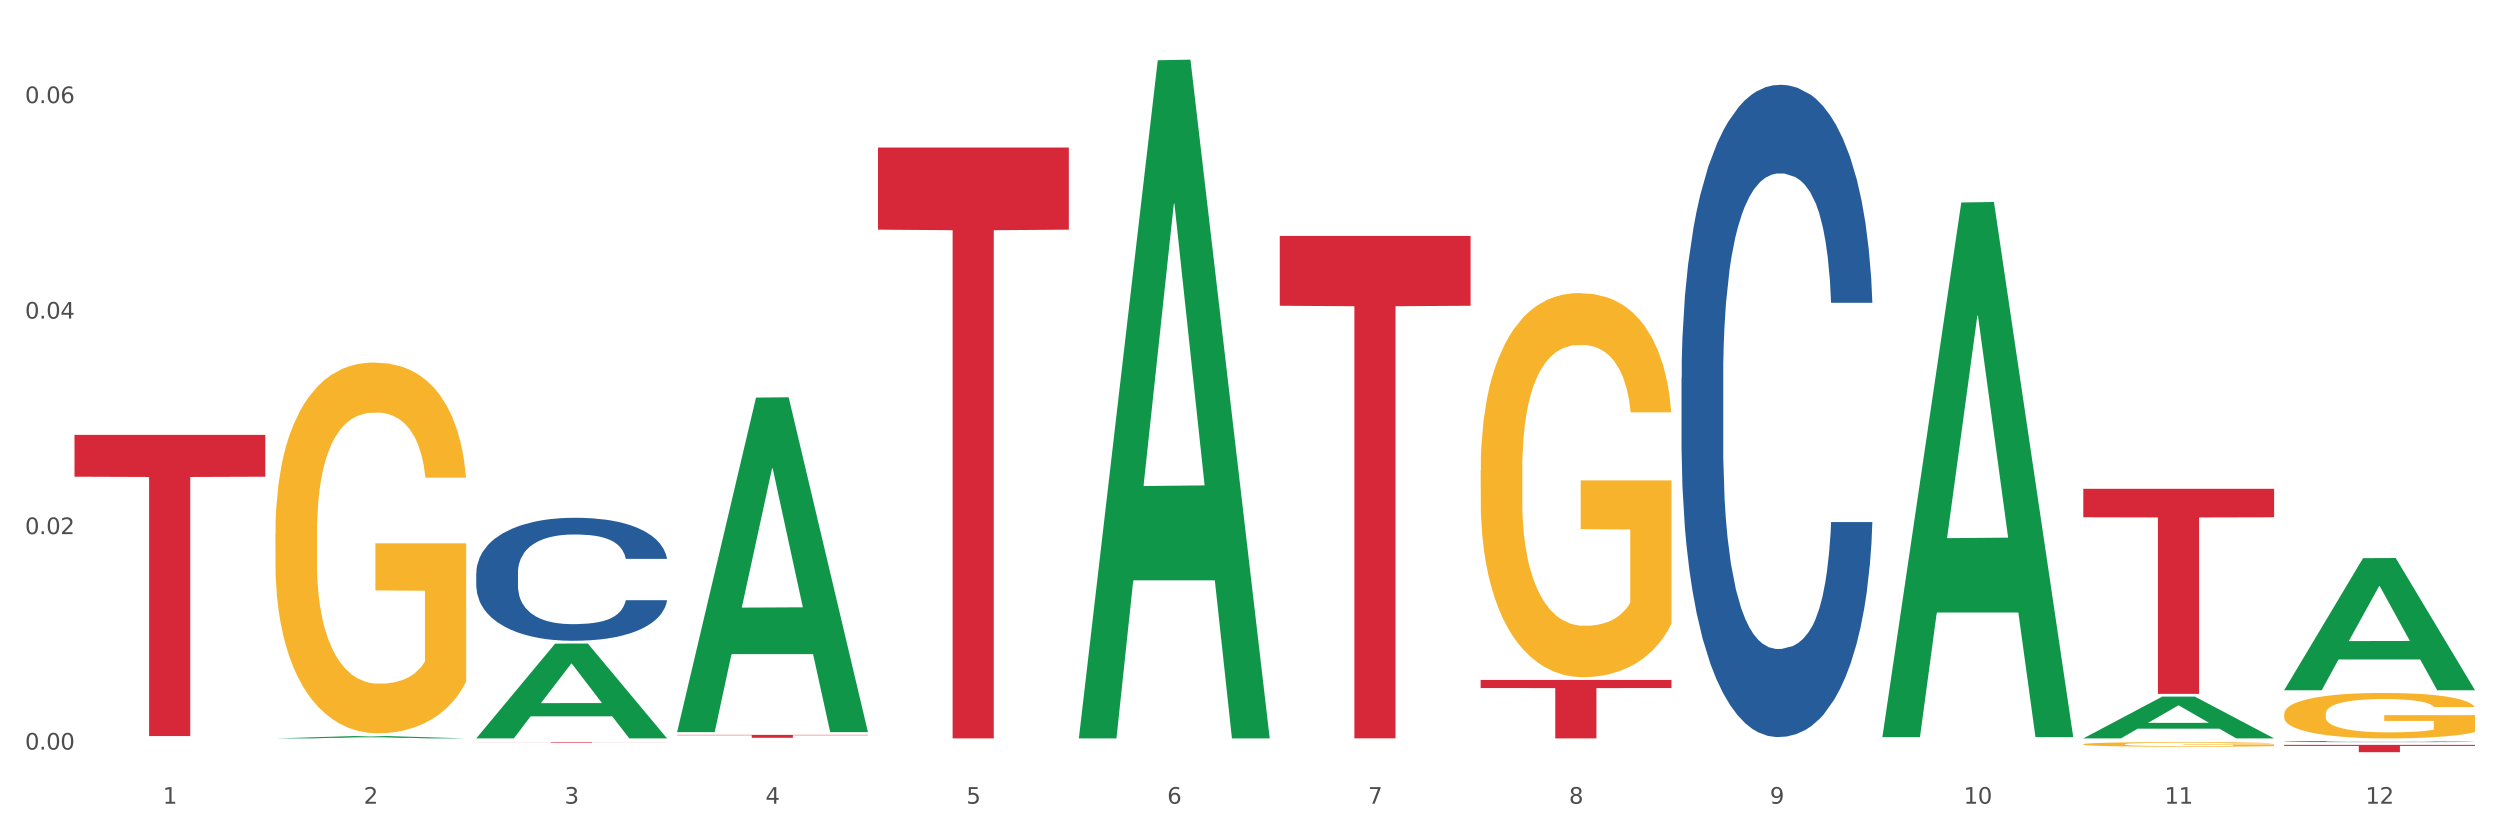 <?xml version="1.0" encoding="utf-8" standalone="no"?>
<!DOCTYPE svg PUBLIC "-//W3C//DTD SVG 1.1//EN"
  "http://www.w3.org/Graphics/SVG/1.1/DTD/svg11.dtd">
<svg xmlns:xlink="http://www.w3.org/1999/xlink" width="1080pt" height="360pt" viewBox="0 0 1080 360" xmlns="http://www.w3.org/2000/svg" version="1.1">
 <rect x="0" y="0" width="1080" height="360" fill="#333333" stroke="none"/>
 <defs>
  <style type="text/css">*{stroke-linejoin: round; stroke-linecap: butt}</style>
 </defs>
 <g id="figure_1">
  <g id="patch_1">
   <path d="M 0 360 
L 1080 360 
L 1080 0 
L 0 0 
z
" style="fill: #ffffff; stroke: #ffffff; stroke-linejoin: miter"/>
  </g>
  <g id="axes_1">
   <g id="matplotlib.axis_1">
    <g id="xtick_1">
     <g id="text_1">
      <!-- 1 -->
      <g style="fill: #4d4d4d" transform="translate(70.342 347.204) scale(0.096 -0.096)">
       <defs>
        <path id="DejaVuSans-31" d="M 794 531 
L 1825 531 
L 1825 4091 
L 703 3866 
L 703 4441 
L 1819 4666 
L 2450 4666 
L 2450 531 
L 3481 531 
L 3481 0 
L 794 0 
L 794 531 
z
" transform="scale(0.016)"/>
       </defs>
       <use xlink:href="#DejaVuSans-31"/>
      </g>
     </g>
    </g>
    <g id="xtick_2">
     <g id="text_2">
      <!-- 2 -->
      <g style="fill: #4d4d4d" transform="translate(157.122 347.204) scale(0.096 -0.096)">
       <defs>
        <path id="DejaVuSans-32" d="M 1228 531 
L 3431 531 
L 3431 0 
L 469 0 
L 469 531 
Q 828 903 1448 1529 
Q 2069 2156 2228 2338 
Q 2531 2678 2651 2914 
Q 2772 3150 2772 3378 
Q 2772 3750 2511 3984 
Q 2250 4219 1831 4219 
Q 1534 4219 1204 4116 
Q 875 4013 500 3803 
L 500 4441 
Q 881 4594 1212 4672 
Q 1544 4750 1819 4750 
Q 2544 4750 2975 4387 
Q 3406 4025 3406 3419 
Q 3406 3131 3298 2873 
Q 3191 2616 2906 2266 
Q 2828 2175 2409 1742 
Q 1991 1309 1228 531 
z
" transform="scale(0.016)"/>
       </defs>
       <use xlink:href="#DejaVuSans-32"/>
      </g>
     </g>
    </g>
    <g id="xtick_3">
     <g id="text_3">
      <!-- 3 -->
      <g style="fill: #4d4d4d" transform="translate(243.902 347.204) scale(0.096 -0.096)">
       <defs>
        <path id="DejaVuSans-33" d="M 2597 2516 
Q 3050 2419 3304 2112 
Q 3559 1806 3559 1356 
Q 3559 666 3084 287 
Q 2609 -91 1734 -91 
Q 1441 -91 1130 -33 
Q 819 25 488 141 
L 488 750 
Q 750 597 1062 519 
Q 1375 441 1716 441 
Q 2309 441 2620 675 
Q 2931 909 2931 1356 
Q 2931 1769 2642 2001 
Q 2353 2234 1838 2234 
L 1294 2234 
L 1294 2753 
L 1863 2753 
Q 2328 2753 2575 2939 
Q 2822 3125 2822 3475 
Q 2822 3834 2567 4026 
Q 2313 4219 1838 4219 
Q 1578 4219 1281 4162 
Q 984 4106 628 3988 
L 628 4550 
Q 988 4650 1302 4700 
Q 1616 4750 1894 4750 
Q 2613 4750 3031 4423 
Q 3450 4097 3450 3541 
Q 3450 3153 3228 2886 
Q 3006 2619 2597 2516 
z
" transform="scale(0.016)"/>
       </defs>
       <use xlink:href="#DejaVuSans-33"/>
      </g>
     </g>
    </g>
    <g id="xtick_4">
     <g id="text_4">
      <!-- 4 -->
      <g style="fill: #4d4d4d" transform="translate(330.683 347.204) scale(0.096 -0.096)">
       <defs>
        <path id="DejaVuSans-34" d="M 2419 4116 
L 825 1625 
L 2419 1625 
L 2419 4116 
z
M 2253 4666 
L 3047 4666 
L 3047 1625 
L 3713 1625 
L 3713 1100 
L 3047 1100 
L 3047 0 
L 2419 0 
L 2419 1100 
L 313 1100 
L 313 1709 
L 2253 4666 
z
" transform="scale(0.016)"/>
       </defs>
       <use xlink:href="#DejaVuSans-34"/>
      </g>
     </g>
    </g>
    <g id="xtick_5">
     <g id="text_5">
      <!-- 5 -->
      <g style="fill: #4d4d4d" transform="translate(417.463 347.204) scale(0.096 -0.096)">
       <defs>
        <path id="DejaVuSans-35" d="M 691 4666 
L 3169 4666 
L 3169 4134 
L 1269 4134 
L 1269 2991 
Q 1406 3038 1543 3061 
Q 1681 3084 1819 3084 
Q 2600 3084 3056 2656 
Q 3513 2228 3513 1497 
Q 3513 744 3044 326 
Q 2575 -91 1722 -91 
Q 1428 -91 1123 -41 
Q 819 9 494 109 
L 494 744 
Q 775 591 1075 516 
Q 1375 441 1709 441 
Q 2250 441 2565 725 
Q 2881 1009 2881 1497 
Q 2881 1984 2565 2268 
Q 2250 2553 1709 2553 
Q 1456 2553 1204 2497 
Q 953 2441 691 2322 
L 691 4666 
z
" transform="scale(0.016)"/>
       </defs>
       <use xlink:href="#DejaVuSans-35"/>
      </g>
     </g>
    </g>
    <g id="xtick_6">
     <g id="text_6">
      <!-- 6 -->
      <g style="fill: #4d4d4d" transform="translate(504.243 347.204) scale(0.096 -0.096)">
       <defs>
        <path id="DejaVuSans-36" d="M 2113 2584 
Q 1688 2584 1439 2293 
Q 1191 2003 1191 1497 
Q 1191 994 1439 701 
Q 1688 409 2113 409 
Q 2538 409 2786 701 
Q 3034 994 3034 1497 
Q 3034 2003 2786 2293 
Q 2538 2584 2113 2584 
z
M 3366 4563 
L 3366 3988 
Q 3128 4100 2886 4159 
Q 2644 4219 2406 4219 
Q 1781 4219 1451 3797 
Q 1122 3375 1075 2522 
Q 1259 2794 1537 2939 
Q 1816 3084 2150 3084 
Q 2853 3084 3261 2657 
Q 3669 2231 3669 1497 
Q 3669 778 3244 343 
Q 2819 -91 2113 -91 
Q 1303 -91 875 529 
Q 447 1150 447 2328 
Q 447 3434 972 4092 
Q 1497 4750 2381 4750 
Q 2619 4750 2861 4703 
Q 3103 4656 3366 4563 
z
" transform="scale(0.016)"/>
       </defs>
       <use xlink:href="#DejaVuSans-36"/>
      </g>
     </g>
    </g>
    <g id="xtick_7">
     <g id="text_7">
      <!-- 7 -->
      <g style="fill: #4d4d4d" transform="translate(591.024 347.204) scale(0.096 -0.096)">
       <defs>
        <path id="DejaVuSans-37" d="M 525 4666 
L 3525 4666 
L 3525 4397 
L 1831 0 
L 1172 0 
L 2766 4134 
L 525 4134 
L 525 4666 
z
" transform="scale(0.016)"/>
       </defs>
       <use xlink:href="#DejaVuSans-37"/>
      </g>
     </g>
    </g>
    <g id="xtick_8">
     <g id="text_8">
      <!-- 8 -->
      <g style="fill: #4d4d4d" transform="translate(677.804 347.204) scale(0.096 -0.096)">
       <defs>
        <path id="DejaVuSans-38" d="M 2034 2216 
Q 1584 2216 1326 1975 
Q 1069 1734 1069 1313 
Q 1069 891 1326 650 
Q 1584 409 2034 409 
Q 2484 409 2743 651 
Q 3003 894 3003 1313 
Q 3003 1734 2745 1975 
Q 2488 2216 2034 2216 
z
M 1403 2484 
Q 997 2584 770 2862 
Q 544 3141 544 3541 
Q 544 4100 942 4425 
Q 1341 4750 2034 4750 
Q 2731 4750 3128 4425 
Q 3525 4100 3525 3541 
Q 3525 3141 3298 2862 
Q 3072 2584 2669 2484 
Q 3125 2378 3379 2068 
Q 3634 1759 3634 1313 
Q 3634 634 3220 271 
Q 2806 -91 2034 -91 
Q 1263 -91 848 271 
Q 434 634 434 1313 
Q 434 1759 690 2068 
Q 947 2378 1403 2484 
z
M 1172 3481 
Q 1172 3119 1398 2916 
Q 1625 2713 2034 2713 
Q 2441 2713 2670 2916 
Q 2900 3119 2900 3481 
Q 2900 3844 2670 4047 
Q 2441 4250 2034 4250 
Q 1625 4250 1398 4047 
Q 1172 3844 1172 3481 
z
" transform="scale(0.016)"/>
       </defs>
       <use xlink:href="#DejaVuSans-38"/>
      </g>
     </g>
    </g>
    <g id="xtick_9">
     <g id="text_9">
      <!-- 9 -->
      <g style="fill: #4d4d4d" transform="translate(764.584 347.204) scale(0.096 -0.096)">
       <defs>
        <path id="DejaVuSans-39" d="M 703 97 
L 703 672 
Q 941 559 1184 500 
Q 1428 441 1663 441 
Q 2288 441 2617 861 
Q 2947 1281 2994 2138 
Q 2813 1869 2534 1725 
Q 2256 1581 1919 1581 
Q 1219 1581 811 2004 
Q 403 2428 403 3163 
Q 403 3881 828 4315 
Q 1253 4750 1959 4750 
Q 2769 4750 3195 4129 
Q 3622 3509 3622 2328 
Q 3622 1225 3098 567 
Q 2575 -91 1691 -91 
Q 1453 -91 1209 -44 
Q 966 3 703 97 
z
M 1959 2075 
Q 2384 2075 2632 2365 
Q 2881 2656 2881 3163 
Q 2881 3666 2632 3958 
Q 2384 4250 1959 4250 
Q 1534 4250 1286 3958 
Q 1038 3666 1038 3163 
Q 1038 2656 1286 2365 
Q 1534 2075 1959 2075 
z
" transform="scale(0.016)"/>
       </defs>
       <use xlink:href="#DejaVuSans-39"/>
      </g>
     </g>
    </g>
    <g id="xtick_10">
     <g id="text_10">
      <!-- 10 -->
      <g style="fill: #4d4d4d" transform="translate(848.311 347.204) scale(0.096 -0.096)">
       <defs>
        <path id="DejaVuSans-30" d="M 2034 4250 
Q 1547 4250 1301 3770 
Q 1056 3291 1056 2328 
Q 1056 1369 1301 889 
Q 1547 409 2034 409 
Q 2525 409 2770 889 
Q 3016 1369 3016 2328 
Q 3016 3291 2770 3770 
Q 2525 4250 2034 4250 
z
M 2034 4750 
Q 2819 4750 3233 4129 
Q 3647 3509 3647 2328 
Q 3647 1150 3233 529 
Q 2819 -91 2034 -91 
Q 1250 -91 836 529 
Q 422 1150 422 2328 
Q 422 3509 836 4129 
Q 1250 4750 2034 4750 
z
" transform="scale(0.016)"/>
       </defs>
       <use xlink:href="#DejaVuSans-31"/>
       <use xlink:href="#DejaVuSans-30" transform="translate(63.623 0)"/>
      </g>
     </g>
    </g>
    <g id="xtick_11">
     <g id="text_11">
      <!-- 11 -->
      <g style="fill: #4d4d4d" transform="translate(935.091 347.204) scale(0.096 -0.096)">
       <use xlink:href="#DejaVuSans-31"/>
       <use xlink:href="#DejaVuSans-31" transform="translate(63.623 0)"/>
      </g>
     </g>
    </g>
    <g id="xtick_12">
     <g id="text_12">
      <!-- 12 -->
      <g style="fill: #4d4d4d" transform="translate(1021.871 347.204) scale(0.096 -0.096)">
       <use xlink:href="#DejaVuSans-31"/>
       <use xlink:href="#DejaVuSans-32" transform="translate(63.623 0)"/>
      </g>
     </g>
    </g>
    <g id="xtick_13"/>
    <g id="xtick_14"/>
    <g id="xtick_15"/>
    <g id="xtick_16"/>
    <g id="xtick_17"/>
    <g id="xtick_18"/>
    <g id="xtick_19"/>
    <g id="xtick_20"/>
    <g id="xtick_21"/>
    <g id="xtick_22"/>
    <g id="xtick_23"/>
   </g>
   <g id="matplotlib.axis_2">
    <g id="ytick_1">
     <g id="text_13">
      <!-- 0.00 -->
      <g style="fill: #4d4d4d" transform="translate(10.8 323.822) scale(0.096 -0.096)">
       <defs>
        <path id="DejaVuSans-2e" d="M 684 794 
L 1344 794 
L 1344 0 
L 684 0 
L 684 794 
z
" transform="scale(0.016)"/>
       </defs>
       <use xlink:href="#DejaVuSans-30"/>
       <use xlink:href="#DejaVuSans-2e" transform="translate(63.623 0)"/>
       <use xlink:href="#DejaVuSans-30" transform="translate(95.41 0)"/>
       <use xlink:href="#DejaVuSans-30" transform="translate(159.033 0)"/>
      </g>
     </g>
    </g>
    <g id="ytick_2">
     <g id="text_14">
      <!-- 0.02 -->
      <g style="fill: #4d4d4d" transform="translate(10.8 230.732) scale(0.096 -0.096)">
       <use xlink:href="#DejaVuSans-30"/>
       <use xlink:href="#DejaVuSans-2e" transform="translate(63.623 0)"/>
       <use xlink:href="#DejaVuSans-30" transform="translate(95.41 0)"/>
       <use xlink:href="#DejaVuSans-32" transform="translate(159.033 0)"/>
      </g>
     </g>
    </g>
    <g id="ytick_3">
     <g id="text_15">
      <!-- 0.04 -->
      <g style="fill: #4d4d4d" transform="translate(10.8 137.642) scale(0.096 -0.096)">
       <use xlink:href="#DejaVuSans-30"/>
       <use xlink:href="#DejaVuSans-2e" transform="translate(63.623 0)"/>
       <use xlink:href="#DejaVuSans-30" transform="translate(95.41 0)"/>
       <use xlink:href="#DejaVuSans-34" transform="translate(159.033 0)"/>
      </g>
     </g>
    </g>
    <g id="ytick_4">
     <g id="text_16">
      <!-- 0.06 -->
      <g style="fill: #4d4d4d" transform="translate(10.8 44.552) scale(0.096 -0.096)">
       <use xlink:href="#DejaVuSans-30"/>
       <use xlink:href="#DejaVuSans-2e" transform="translate(63.623 0)"/>
       <use xlink:href="#DejaVuSans-30" transform="translate(95.41 0)"/>
       <use xlink:href="#DejaVuSans-36" transform="translate(159.033 0)"/>
      </g>
     </g>
    </g>
    <g id="ytick_5"/>
    <g id="ytick_6"/>
    <g id="ytick_7"/>
   </g>
   <g id="PolyCollection_1">
    <path d="M 118.955 318.993 
L 119.04 318.992 
L 153.037 317.972 
L 167.145 317.971 
L 201.397 318.995 
L 185.078 318.995 
L 177.684 318.757 
L 142.583 318.757 
L 142.328 318.761 
L 135.189 318.995 
L 118.955 318.995 
L 118.955 318.993 
L 147.002 318.615 
L 173.265 318.614 
L 160.261 318.189 
L 160.091 318.188 
L 159.921 318.19 
L 146.917 318.614 
L 147.002 318.615 
L 118.955 318.993 
z
" clip-path="url(#p605352c1fd)" style="fill: #109648"/>
    <path d="M 986.759 320.372 
L 986.856 320.372 
L 986.856 320.361 
L 987.148 320.345 
L 988.22 320.317 
L 989.585 320.296 
L 991.923 320.271 
L 993.19 320.261 
L 994.847 320.249 
L 998.258 320.23 
L 1002.156 320.214 
L 1004.884 320.206 
L 1006.93 320.2 
L 1011.511 320.19 
L 1014.142 320.186 
L 1016.87 320.182 
L 1019.209 320.18 
L 1023.107 320.177 
L 1026.225 320.176 
L 1029.831 320.175 
L 1032.852 320.176 
L 1036.847 320.177 
L 1042.694 320.182 
L 1044.935 320.185 
L 1047.956 320.19 
L 1051.075 320.196 
L 1053.608 320.202 
L 1056.532 320.212 
L 1059.553 320.224 
L 1062.476 320.239 
L 1064.522 320.253 
L 1066.179 320.268 
L 1067.641 320.286 
L 1068.713 320.305 
L 1069.2 320.322 
L 1051.367 320.322 
L 1050.88 320.307 
L 1049.905 320.291 
L 1048.931 320.28 
L 1047.859 320.271 
L 1046.202 320.261 
L 1044.74 320.255 
L 1042.304 320.247 
L 1040.063 320.242 
L 1038.211 320.24 
L 1035.97 320.237 
L 1031.195 320.235 
L 1027.784 320.235 
L 1025.641 320.236 
L 1023.009 320.238 
L 1020.768 320.24 
L 1018.137 320.245 
L 1016.091 320.25 
L 1014.044 320.257 
L 1012.875 320.262 
L 1011.121 320.271 
L 1009.951 320.278 
L 1008.392 320.291 
L 1007.515 320.299 
L 1005.956 320.322 
L 1005.274 320.339 
L 1004.982 320.351 
L 1004.787 320.363 
L 1004.787 320.426 
L 1005.371 320.454 
L 1005.859 320.466 
L 1006.638 320.48 
L 1008.1 320.497 
L 1010.244 320.514 
L 1012.485 320.527 
L 1014.337 320.534 
L 1016.091 320.54 
L 1017.845 320.544 
L 1019.989 320.548 
L 1021.743 320.551 
L 1024.374 320.553 
L 1027.492 320.554 
L 1029.928 320.554 
L 1034.898 320.552 
L 1037.139 320.55 
L 1039.283 320.548 
L 1041.622 320.543 
L 1043.474 320.538 
L 1044.546 320.535 
L 1046.3 320.527 
L 1047.664 320.519 
L 1048.833 320.51 
L 1049.613 320.502 
L 1050.49 320.49 
L 1051.172 320.476 
L 1051.367 320.469 
L 1069.2 320.469 
L 1068.81 320.484 
L 1068.128 320.498 
L 1066.764 320.516 
L 1065.692 320.527 
L 1064.035 320.54 
L 1062.281 320.552 
L 1059.845 320.564 
L 1057.604 320.573 
L 1055.265 320.581 
L 1052.731 320.588 
L 1048.151 320.598 
L 1046.495 320.601 
L 1042.986 320.606 
L 1040.258 320.609 
L 1036.262 320.612 
L 1032.17 320.613 
L 1027.882 320.614 
L 1024.081 320.613 
L 1019.891 320.61 
L 1017.26 320.608 
L 1014.337 320.604 
L 1010.926 320.599 
L 1007.71 320.592 
L 1004.689 320.584 
L 1001.863 320.575 
L 999.232 320.564 
L 995.821 320.547 
L 993.288 320.53 
L 991.436 320.515 
L 990.169 320.502 
L 988.903 320.485 
L 988.22 320.473 
L 987.148 320.445 
L 986.759 320.419 
L 986.759 320.372 
z
" clip-path="url(#p605352c1fd)" style="fill: #255c99"/>
    <path d="M 118.955 230.629 
L 119.053 230.483 
L 119.053 225.216 
L 119.247 220.681 
L 120.221 209.71 
L 121.681 200.64 
L 122.751 195.812 
L 123.822 191.862 
L 125.087 187.912 
L 126.645 183.816 
L 129.467 177.818 
L 131.219 174.746 
L 133.361 171.528 
L 137.254 166.847 
L 140.077 164.213 
L 142.997 162.019 
L 147.766 159.386 
L 150.881 158.216 
L 154.19 157.338 
L 158.181 156.753 
L 161.198 156.606 
L 167.817 157.045 
L 173.462 158.362 
L 176.187 159.386 
L 179.691 161.141 
L 181.541 162.312 
L 184.558 164.652 
L 187.673 167.724 
L 189.814 170.358 
L 193.026 175.331 
L 195.459 180.305 
L 197.698 186.449 
L 198.866 190.692 
L 199.742 194.642 
L 200.521 199.177 
L 201.299 206.345 
L 183.779 206.345 
L 183.098 201.225 
L 182.027 196.397 
L 180.47 191.716 
L 179.107 188.79 
L 176.771 185.133 
L 174.63 182.792 
L 172.391 181.037 
L 169.666 179.574 
L 167.525 178.842 
L 164.507 178.257 
L 158.57 178.404 
L 154.579 179.574 
L 151.854 181.037 
L 150.102 182.353 
L 148.545 183.816 
L 146.793 185.864 
L 144.749 188.936 
L 143.289 191.716 
L 141.829 195.227 
L 140.661 198.738 
L 139.59 202.834 
L 138.714 207.223 
L 138.033 211.758 
L 137.449 217.317 
L 136.962 226.533 
L 136.962 246.575 
L 137.157 251.109 
L 137.643 257.107 
L 138.227 261.642 
L 139.201 267.055 
L 140.077 270.712 
L 141.731 275.979 
L 143.581 280.367 
L 145.041 283.147 
L 146.501 285.488 
L 149.031 288.706 
L 151.854 291.339 
L 154.287 292.948 
L 157.597 294.411 
L 159.835 294.996 
L 161.782 295.289 
L 166.551 295.289 
L 169.958 294.85 
L 173.754 293.826 
L 176.674 292.509 
L 179.107 290.9 
L 181.833 288.267 
L 183.585 285.78 
L 183.585 255.206 
L 162.171 255.059 
L 162.171 234.725 
L 201.397 234.725 
L 201.397 294.411 
L 199.742 297.483 
L 197.893 300.263 
L 195.946 302.75 
L 193.026 305.822 
L 189.522 308.748 
L 186.407 310.796 
L 183.098 312.551 
L 179.205 314.16 
L 174.143 315.623 
L 171.029 316.208 
L 167.135 316.647 
L 162.561 316.794 
L 158.57 316.501 
L 154.677 315.769 
L 150.589 314.453 
L 146.598 312.551 
L 143.581 310.649 
L 140.563 308.309 
L 137.351 305.237 
L 134.821 302.311 
L 132.874 299.678 
L 130.733 296.313 
L 128.397 291.924 
L 126.645 287.974 
L 125.087 283.878 
L 123.433 278.612 
L 122.265 274.077 
L 121.097 268.372 
L 120.415 264.129 
L 119.637 257.546 
L 119.053 248.33 
L 118.955 230.629 
z
" clip-path="url(#p605352c1fd)" style="fill: #f7b32b"/>
    <path d="M 639.637 203.285 
L 639.735 203.133 
L 639.735 197.677 
L 639.929 192.978 
L 640.903 181.611 
L 642.363 172.215 
L 643.433 167.213 
L 644.504 163.121 
L 645.769 159.029 
L 647.327 154.785 
L 650.149 148.571 
L 651.901 145.388 
L 654.043 142.054 
L 657.936 137.204 
L 660.759 134.476 
L 663.679 132.202 
L 668.448 129.474 
L 671.563 128.262 
L 674.872 127.352 
L 678.863 126.746 
L 681.88 126.595 
L 688.499 127.049 
L 694.144 128.413 
L 696.869 129.474 
L 700.373 131.293 
L 702.223 132.505 
L 705.24 134.93 
L 708.355 138.113 
L 710.496 140.841 
L 713.708 145.994 
L 716.141 151.147 
L 718.38 157.513 
L 719.548 161.908 
L 720.424 166.001 
L 721.203 170.699 
L 721.981 178.125 
L 704.461 178.125 
L 703.78 172.821 
L 702.709 167.819 
L 701.152 162.969 
L 699.789 159.938 
L 697.453 156.149 
L 695.312 153.724 
L 693.073 151.905 
L 690.348 150.39 
L 688.207 149.632 
L 685.189 149.026 
L 679.252 149.177 
L 675.261 150.39 
L 672.536 151.905 
L 670.784 153.269 
L 669.227 154.785 
L 667.475 156.907 
L 665.431 160.09 
L 663.971 162.969 
L 662.511 166.607 
L 661.343 170.244 
L 660.272 174.488 
L 659.396 179.035 
L 658.715 183.733 
L 658.131 189.493 
L 657.644 199.041 
L 657.644 219.805 
L 657.839 224.503 
L 658.325 230.717 
L 658.909 235.416 
L 659.883 241.023 
L 660.759 244.812 
L 662.413 250.269 
L 664.263 254.816 
L 665.723 257.695 
L 667.183 260.12 
L 669.713 263.455 
L 672.536 266.183 
L 674.969 267.85 
L 678.279 269.365 
L 680.517 269.972 
L 682.464 270.275 
L 687.233 270.275 
L 690.64 269.82 
L 694.436 268.759 
L 697.356 267.395 
L 699.789 265.728 
L 702.515 263 
L 704.267 260.423 
L 704.267 228.747 
L 682.853 228.595 
L 682.853 207.528 
L 722.079 207.528 
L 722.079 269.365 
L 720.424 272.548 
L 718.575 275.428 
L 716.628 278.004 
L 713.708 281.187 
L 710.204 284.218 
L 707.089 286.34 
L 703.78 288.159 
L 699.887 289.826 
L 694.825 291.342 
L 691.711 291.948 
L 687.817 292.403 
L 683.243 292.554 
L 679.252 292.251 
L 675.359 291.493 
L 671.271 290.129 
L 667.28 288.159 
L 664.263 286.189 
L 661.245 283.764 
L 658.033 280.581 
L 655.503 277.55 
L 653.556 274.822 
L 651.415 271.336 
L 649.079 266.789 
L 647.327 262.697 
L 645.769 258.453 
L 644.115 252.997 
L 642.947 248.298 
L 641.779 242.388 
L 641.097 237.992 
L 640.319 231.172 
L 639.735 221.624 
L 639.637 203.285 
z
" clip-path="url(#p605352c1fd)" style="fill: #f7b32b"/>
    <path d="M 899.978 321.517 
L 900.076 321.515 
L 900.076 321.45 
L 900.27 321.393 
L 901.244 321.257 
L 902.704 321.144 
L 903.774 321.084 
L 904.845 321.035 
L 906.11 320.986 
L 907.668 320.935 
L 910.49 320.86 
L 912.242 320.822 
L 914.384 320.782 
L 918.277 320.724 
L 921.1 320.691 
L 924.02 320.664 
L 928.789 320.631 
L 931.904 320.617 
L 935.213 320.606 
L 939.204 320.598 
L 942.221 320.597 
L 948.84 320.602 
L 954.485 320.618 
L 957.21 320.631 
L 960.714 320.653 
L 962.564 320.668 
L 965.581 320.697 
L 968.696 320.735 
L 970.837 320.768 
L 974.049 320.829 
L 976.482 320.891 
L 978.721 320.968 
L 979.889 321.02 
L 980.765 321.07 
L 981.544 321.126 
L 982.322 321.215 
L 964.802 321.215 
L 964.121 321.151 
L 963.05 321.091 
L 961.493 321.033 
L 960.13 320.997 
L 957.794 320.951 
L 955.653 320.922 
L 953.414 320.9 
L 950.689 320.882 
L 948.548 320.873 
L 945.53 320.866 
L 939.593 320.868 
L 935.602 320.882 
L 932.877 320.9 
L 931.125 320.917 
L 929.568 320.935 
L 927.816 320.96 
L 925.772 320.999 
L 924.312 321.033 
L 922.852 321.077 
L 921.684 321.121 
L 920.613 321.171 
L 919.737 321.226 
L 919.056 321.282 
L 918.472 321.352 
L 917.985 321.466 
L 917.985 321.715 
L 918.18 321.772 
L 918.666 321.846 
L 919.25 321.903 
L 920.224 321.97 
L 921.1 322.016 
L 922.754 322.081 
L 924.604 322.136 
L 926.064 322.17 
L 927.524 322.199 
L 930.054 322.239 
L 932.877 322.272 
L 935.31 322.292 
L 938.62 322.31 
L 940.858 322.318 
L 942.805 322.321 
L 947.574 322.321 
L 950.981 322.316 
L 954.777 322.303 
L 957.697 322.287 
L 960.13 322.267 
L 962.856 322.234 
L 964.608 322.203 
L 964.608 321.823 
L 943.194 321.821 
L 943.194 321.568 
L 982.42 321.568 
L 982.42 322.31 
L 980.765 322.348 
L 978.916 322.383 
L 976.969 322.414 
L 974.049 322.452 
L 970.545 322.489 
L 967.43 322.514 
L 964.121 322.536 
L 960.228 322.556 
L 955.166 322.574 
L 952.052 322.581 
L 948.158 322.587 
L 943.584 322.589 
L 939.593 322.585 
L 935.7 322.576 
L 931.612 322.559 
L 927.621 322.536 
L 924.604 322.512 
L 921.586 322.483 
L 918.374 322.445 
L 915.844 322.408 
L 913.897 322.376 
L 911.756 322.334 
L 909.42 322.279 
L 907.668 322.23 
L 906.11 322.179 
L 904.456 322.114 
L 903.288 322.057 
L 902.12 321.986 
L 901.438 321.934 
L 900.66 321.852 
L 900.076 321.737 
L 899.978 321.517 
z
" clip-path="url(#p605352c1fd)" style="fill: #f7b32b"/>
    <path d="M 986.759 308.435 
L 986.856 308.417 
L 986.856 307.772 
L 987.051 307.216 
L 988.024 305.871 
L 989.484 304.759 
L 990.555 304.167 
L 991.625 303.683 
L 992.891 303.199 
L 994.448 302.697 
L 997.271 301.961 
L 999.023 301.585 
L 1001.164 301.19 
L 1005.057 300.617 
L 1007.88 300.294 
L 1010.8 300.025 
L 1015.569 299.702 
L 1018.684 299.559 
L 1021.993 299.451 
L 1025.984 299.379 
L 1029.001 299.361 
L 1035.62 299.415 
L 1041.265 299.576 
L 1043.991 299.702 
L 1047.495 299.917 
L 1049.344 300.061 
L 1052.361 300.348 
L 1055.476 300.724 
L 1057.617 301.047 
L 1060.829 301.657 
L 1063.263 302.266 
L 1065.501 303.02 
L 1066.669 303.54 
L 1067.545 304.024 
L 1068.324 304.58 
L 1069.103 305.458 
L 1051.583 305.458 
L 1050.901 304.831 
L 1049.831 304.239 
L 1048.273 303.665 
L 1046.911 303.306 
L 1044.575 302.858 
L 1042.433 302.571 
L 1040.195 302.356 
L 1037.469 302.177 
L 1035.328 302.087 
L 1032.311 302.015 
L 1026.373 302.033 
L 1022.383 302.177 
L 1019.657 302.356 
L 1017.905 302.517 
L 1016.348 302.697 
L 1014.596 302.948 
L 1012.552 303.324 
L 1011.092 303.665 
L 1009.632 304.095 
L 1008.464 304.526 
L 1007.393 305.028 
L 1006.517 305.566 
L 1005.836 306.122 
L 1005.252 306.803 
L 1004.765 307.933 
L 1004.765 310.39 
L 1004.96 310.946 
L 1005.447 311.681 
L 1006.031 312.237 
L 1007.004 312.9 
L 1007.88 313.349 
L 1009.535 313.994 
L 1011.384 314.532 
L 1012.844 314.873 
L 1014.304 315.16 
L 1016.835 315.554 
L 1019.657 315.877 
L 1022.091 316.075 
L 1025.4 316.254 
L 1027.639 316.326 
L 1029.585 316.361 
L 1034.355 316.361 
L 1037.761 316.308 
L 1041.557 316.182 
L 1044.477 316.021 
L 1046.911 315.823 
L 1049.636 315.501 
L 1051.388 315.196 
L 1051.388 311.448 
L 1029.975 311.43 
L 1029.975 308.937 
L 1069.2 308.937 
L 1069.2 316.254 
L 1067.545 316.63 
L 1065.696 316.971 
L 1063.749 317.276 
L 1060.829 317.653 
L 1057.325 318.011 
L 1054.211 318.262 
L 1050.901 318.478 
L 1047.008 318.675 
L 1041.947 318.854 
L 1038.832 318.926 
L 1034.939 318.98 
L 1030.364 318.998 
L 1026.373 318.962 
L 1022.48 318.872 
L 1018.392 318.711 
L 1014.401 318.478 
L 1011.384 318.244 
L 1008.367 317.957 
L 1005.155 317.581 
L 1002.624 317.222 
L 1000.677 316.899 
L 998.536 316.487 
L 996.2 315.949 
L 994.448 315.465 
L 992.891 314.963 
L 991.236 314.317 
L 990.068 313.761 
L 988.9 313.062 
L 988.219 312.542 
L 987.44 311.735 
L 986.856 310.605 
L 986.759 308.435 
z
" clip-path="url(#p605352c1fd)" style="fill: #f7b32b"/>
    <path d="M 32.175 187.85 
L 114.616 187.85 
L 114.616 205.934 
L 82.187 206.056 
L 82.187 317.98 
L 64.409 317.98 
L 64.409 206.056 
L 32.175 205.934 
L 32.175 187.972 
L 32.175 187.85 
z
" clip-path="url(#p605352c1fd)" style="fill: #d62839"/>
    <path d="M 205.736 320.621 
L 288.177 320.621 
L 288.177 320.656 
L 255.747 320.656 
L 255.747 320.876 
L 237.97 320.876 
L 237.97 320.656 
L 205.736 320.656 
L 205.736 320.621 
L 205.736 320.621 
z
" clip-path="url(#p605352c1fd)" style="fill: #d62839"/>
    <path d="M 292.516 317.453 
L 374.957 317.453 
L 374.957 317.632 
L 342.528 317.633 
L 342.528 318.742 
L 324.75 318.742 
L 324.75 317.633 
L 292.516 317.632 
L 292.516 317.454 
L 292.516 317.453 
z
" clip-path="url(#p605352c1fd)" style="fill: #d62839"/>
    <path d="M 379.296 63.74 
L 461.738 63.74 
L 461.738 99.213 
L 429.308 99.452 
L 429.308 318.998 
L 411.531 318.998 
L 411.531 99.452 
L 379.296 99.213 
L 379.296 63.98 
L 379.296 63.74 
z
" clip-path="url(#p605352c1fd)" style="fill: #d62839"/>
    <path d="M 552.857 101.924 
L 635.298 101.924 
L 635.298 132.087 
L 602.869 132.291 
L 602.869 318.973 
L 585.091 318.973 
L 585.091 132.291 
L 552.857 132.087 
L 552.857 102.128 
L 552.857 101.924 
z
" clip-path="url(#p605352c1fd)" style="fill: #d62839"/>
    <path d="M 639.637 293.732 
L 722.079 293.732 
L 722.079 297.243 
L 689.649 297.267 
L 689.649 318.998 
L 671.872 318.998 
L 671.872 297.267 
L 639.637 297.243 
L 639.637 293.756 
L 639.637 293.732 
z
" clip-path="url(#p605352c1fd)" style="fill: #d62839"/>
    <path d="M 899.978 211.149 
L 982.42 211.149 
L 982.42 223.462 
L 949.99 223.545 
L 949.99 299.748 
L 932.213 299.748 
L 932.213 223.545 
L 899.978 223.462 
L 899.978 211.233 
L 899.978 211.149 
z
" clip-path="url(#p605352c1fd)" style="fill: #d62839"/>
    <path d="M 986.759 321.791 
L 1069.2 321.791 
L 1069.2 322.23 
L 1036.77 322.233 
L 1036.77 324.95 
L 1018.993 324.95 
L 1018.993 322.233 
L 986.759 322.23 
L 986.759 321.794 
L 986.759 321.791 
z
" clip-path="url(#p605352c1fd)" style="fill: #d62839"/>
    <path d="M 726.418 163.245 
L 726.515 162.988 
L 726.515 155.781 
L 726.807 146.001 
L 727.879 127.986 
L 729.244 114.345 
L 731.582 98.389 
L 732.849 91.697 
L 734.506 84.233 
L 737.917 72.137 
L 741.815 61.842 
L 744.543 56.18 
L 746.589 52.577 
L 751.17 46.143 
L 753.801 43.312 
L 756.529 40.996 
L 758.868 39.451 
L 762.766 37.65 
L 765.884 36.878 
L 769.49 36.62 
L 772.511 36.878 
L 776.506 37.907 
L 782.353 40.996 
L 784.594 42.797 
L 787.615 45.886 
L 790.734 50.003 
L 793.267 54.121 
L 796.191 60.041 
L 799.212 67.762 
L 802.135 77.542 
L 804.181 86.55 
L 805.838 96.072 
L 807.3 107.654 
L 808.372 120.265 
L 808.859 130.817 
L 791.026 130.817 
L 790.539 121.294 
L 789.564 111 
L 788.59 104.051 
L 787.518 98.389 
L 785.861 91.954 
L 784.399 87.836 
L 781.963 82.946 
L 779.722 79.858 
L 777.87 78.056 
L 775.629 76.512 
L 770.854 74.968 
L 767.443 74.968 
L 765.3 75.483 
L 762.668 76.77 
L 760.427 78.571 
L 757.796 81.66 
L 755.75 85.005 
L 753.703 89.381 
L 752.534 92.469 
L 750.78 98.131 
L 749.61 102.764 
L 748.051 110.742 
L 747.174 116.404 
L 745.615 131.074 
L 744.933 141.884 
L 744.641 149.347 
L 744.446 157.583 
L 744.446 197.732 
L 745.03 215.748 
L 745.518 223.469 
L 746.297 232.22 
L 747.759 243.544 
L 749.903 254.611 
L 752.144 262.589 
L 753.996 267.479 
L 755.75 271.082 
L 757.504 273.913 
L 759.648 276.487 
L 761.402 278.031 
L 764.033 279.575 
L 767.151 280.347 
L 769.587 280.347 
L 774.557 279.06 
L 776.798 277.774 
L 778.942 275.972 
L 781.281 273.141 
L 783.133 270.053 
L 784.205 267.736 
L 785.959 262.846 
L 787.323 257.699 
L 788.492 251.779 
L 789.272 246.632 
L 790.149 238.911 
L 790.831 230.161 
L 791.026 225.528 
L 808.859 225.528 
L 808.469 234.793 
L 807.787 243.801 
L 806.423 255.897 
L 805.351 262.846 
L 803.694 271.339 
L 801.94 278.546 
L 799.504 286.524 
L 797.263 292.444 
L 794.924 297.591 
L 792.39 302.223 
L 787.81 308.658 
L 786.154 310.459 
L 782.645 313.548 
L 779.917 315.349 
L 775.921 317.151 
L 771.829 318.18 
L 767.541 318.438 
L 763.74 317.923 
L 759.55 316.379 
L 756.919 314.834 
L 753.996 312.518 
L 750.585 308.915 
L 747.369 304.54 
L 744.348 299.392 
L 741.522 293.473 
L 738.891 286.781 
L 735.48 275.715 
L 732.947 264.905 
L 731.095 254.868 
L 729.828 246.375 
L 728.562 235.565 
L 727.879 228.102 
L 726.807 210.086 
L 726.418 193.357 
L 726.418 163.245 
z
" clip-path="url(#p605352c1fd)" style="fill: #255c99"/>
    <path d="M 205.736 247.552 
L 205.833 247.504 
L 205.833 246.145 
L 206.125 244.301 
L 207.197 240.904 
L 208.562 238.331 
L 210.9 235.322 
L 212.167 234.06 
L 213.824 232.653 
L 217.235 230.372 
L 221.133 228.431 
L 223.861 227.363 
L 225.907 226.683 
L 230.488 225.47 
L 233.119 224.936 
L 235.847 224.499 
L 238.186 224.208 
L 242.084 223.869 
L 245.202 223.723 
L 248.808 223.674 
L 251.829 223.723 
L 255.824 223.917 
L 261.671 224.499 
L 263.912 224.839 
L 266.933 225.422 
L 270.052 226.198 
L 272.585 226.975 
L 275.509 228.091 
L 278.53 229.547 
L 281.453 231.391 
L 283.499 233.09 
L 285.156 234.885 
L 286.618 237.069 
L 287.69 239.448 
L 288.177 241.437 
L 270.344 241.437 
L 269.857 239.642 
L 268.882 237.7 
L 267.908 236.39 
L 266.836 235.322 
L 265.179 234.109 
L 263.717 233.332 
L 261.281 232.41 
L 259.04 231.828 
L 257.188 231.488 
L 254.947 231.197 
L 250.172 230.906 
L 246.761 230.906 
L 244.618 231.003 
L 241.986 231.246 
L 239.745 231.585 
L 237.114 232.168 
L 235.068 232.799 
L 233.021 233.624 
L 231.852 234.206 
L 230.098 235.274 
L 228.928 236.147 
L 227.369 237.652 
L 226.492 238.72 
L 224.933 241.486 
L 224.251 243.524 
L 223.959 244.932 
L 223.764 246.485 
L 223.764 254.056 
L 224.348 257.453 
L 224.836 258.909 
L 225.615 260.559 
L 227.077 262.695 
L 229.221 264.782 
L 231.462 266.286 
L 233.314 267.208 
L 235.068 267.888 
L 236.822 268.422 
L 238.966 268.907 
L 240.72 269.198 
L 243.351 269.489 
L 246.469 269.635 
L 248.905 269.635 
L 253.875 269.392 
L 256.116 269.149 
L 258.26 268.81 
L 260.599 268.276 
L 262.451 267.694 
L 263.523 267.257 
L 265.277 266.335 
L 266.641 265.364 
L 267.81 264.248 
L 268.59 263.277 
L 269.467 261.821 
L 270.149 260.171 
L 270.344 259.297 
L 288.177 259.297 
L 287.787 261.045 
L 287.105 262.743 
L 285.741 265.024 
L 284.669 266.335 
L 283.012 267.936 
L 281.258 269.295 
L 278.822 270.8 
L 276.581 271.916 
L 274.242 272.887 
L 271.708 273.76 
L 267.128 274.973 
L 265.472 275.313 
L 261.963 275.896 
L 259.235 276.235 
L 255.239 276.575 
L 251.147 276.769 
L 246.859 276.818 
L 243.058 276.721 
L 238.868 276.429 
L 236.237 276.138 
L 233.314 275.701 
L 229.903 275.022 
L 226.687 274.197 
L 223.666 273.226 
L 220.84 272.11 
L 218.209 270.848 
L 214.798 268.761 
L 212.265 266.723 
L 210.413 264.83 
L 209.146 263.229 
L 207.88 261.19 
L 207.197 259.783 
L 206.125 256.385 
L 205.736 253.231 
L 205.736 247.552 
z
" clip-path="url(#p605352c1fd)" style="fill: #255c99"/>
    <path d="M 466.077 318.447 
L 466.162 318.172 
L 500.158 26.035 
L 514.267 25.759 
L 548.518 318.998 
L 532.2 318.998 
L 524.805 250.713 
L 489.704 250.713 
L 489.449 251.814 
L 482.31 318.998 
L 466.077 318.998 
L 466.077 318.447 
L 494.124 209.963 
L 520.386 209.687 
L 507.382 88.262 
L 507.212 87.711 
L 507.042 88.537 
L 494.039 209.687 
L 494.124 209.963 
L 466.077 318.447 
z
" clip-path="url(#p605352c1fd)" style="fill: #109648"/>
    <path d="M 899.978 318.964 
L 900.063 318.947 
L 934.06 300.943 
L 948.168 300.926 
L 982.42 318.998 
L 966.101 318.998 
L 958.707 314.789 
L 923.606 314.789 
L 923.351 314.857 
L 916.212 318.998 
L 899.978 318.998 
L 899.978 318.964 
L 928.025 312.278 
L 954.288 312.261 
L 941.284 304.778 
L 941.114 304.744 
L 940.944 304.795 
L 927.94 312.261 
L 928.025 312.278 
L 899.978 318.964 
z
" clip-path="url(#p605352c1fd)" style="fill: #109648"/>
    <path d="M 813.198 318.005 
L 813.283 317.787 
L 847.279 87.474 
L 861.388 87.257 
L 895.639 318.439 
L 879.321 318.439 
L 871.927 264.605 
L 836.826 264.605 
L 836.571 265.473 
L 829.431 318.439 
L 813.198 318.439 
L 813.198 318.005 
L 841.245 232.478 
L 867.507 232.261 
L 854.504 136.532 
L 854.334 136.098 
L 854.164 136.75 
L 841.16 232.261 
L 841.245 232.478 
L 813.198 318.005 
z
" clip-path="url(#p605352c1fd)" style="fill: #109648"/>
    <path d="M 292.516 316.004 
L 292.601 315.868 
L 326.597 171.754 
L 340.706 171.618 
L 374.957 316.275 
L 358.639 316.275 
L 351.245 282.59 
L 316.144 282.59 
L 315.889 283.133 
L 308.749 316.275 
L 292.516 316.275 
L 292.516 316.004 
L 320.563 262.487 
L 346.825 262.351 
L 333.822 202.451 
L 333.652 202.179 
L 333.482 202.587 
L 320.478 262.351 
L 320.563 262.487 
L 292.516 316.004 
z
" clip-path="url(#p605352c1fd)" style="fill: #109648"/>
    <path d="M 986.759 298.076 
L 986.844 298.023 
L 1020.84 241.117 
L 1034.949 241.063 
L 1069.2 298.184 
L 1052.882 298.184 
L 1045.487 284.882 
L 1010.386 284.882 
L 1010.131 285.097 
L 1002.992 298.184 
L 986.759 298.184 
L 986.759 298.076 
L 1014.806 276.945 
L 1041.068 276.891 
L 1028.064 253.238 
L 1027.894 253.131 
L 1027.724 253.292 
L 1014.721 276.891 
L 1014.806 276.945 
L 986.759 298.076 
z
" clip-path="url(#p605352c1fd)" style="fill: #109648"/>
    <path d="M 205.736 318.921 
L 205.821 318.882 
L 239.817 278.034 
L 253.926 277.995 
L 288.177 318.998 
L 271.859 318.998 
L 264.464 309.45 
L 229.363 309.45 
L 229.108 309.604 
L 221.969 318.998 
L 205.736 318.998 
L 205.736 318.921 
L 233.783 303.752 
L 260.045 303.713 
L 247.041 286.735 
L 246.871 286.658 
L 246.701 286.773 
L 233.698 303.713 
L 233.783 303.752 
L 205.736 318.921 
z
" clip-path="url(#p605352c1fd)" style="fill: #109648"/>
   </g>
  </g>
 </g>
 <defs>
  <clipPath id="p605352c1fd">
   <rect x="32.175" y="10.8" width="1037.025" height="329.109"/>
  </clipPath>
 </defs>
</svg>
